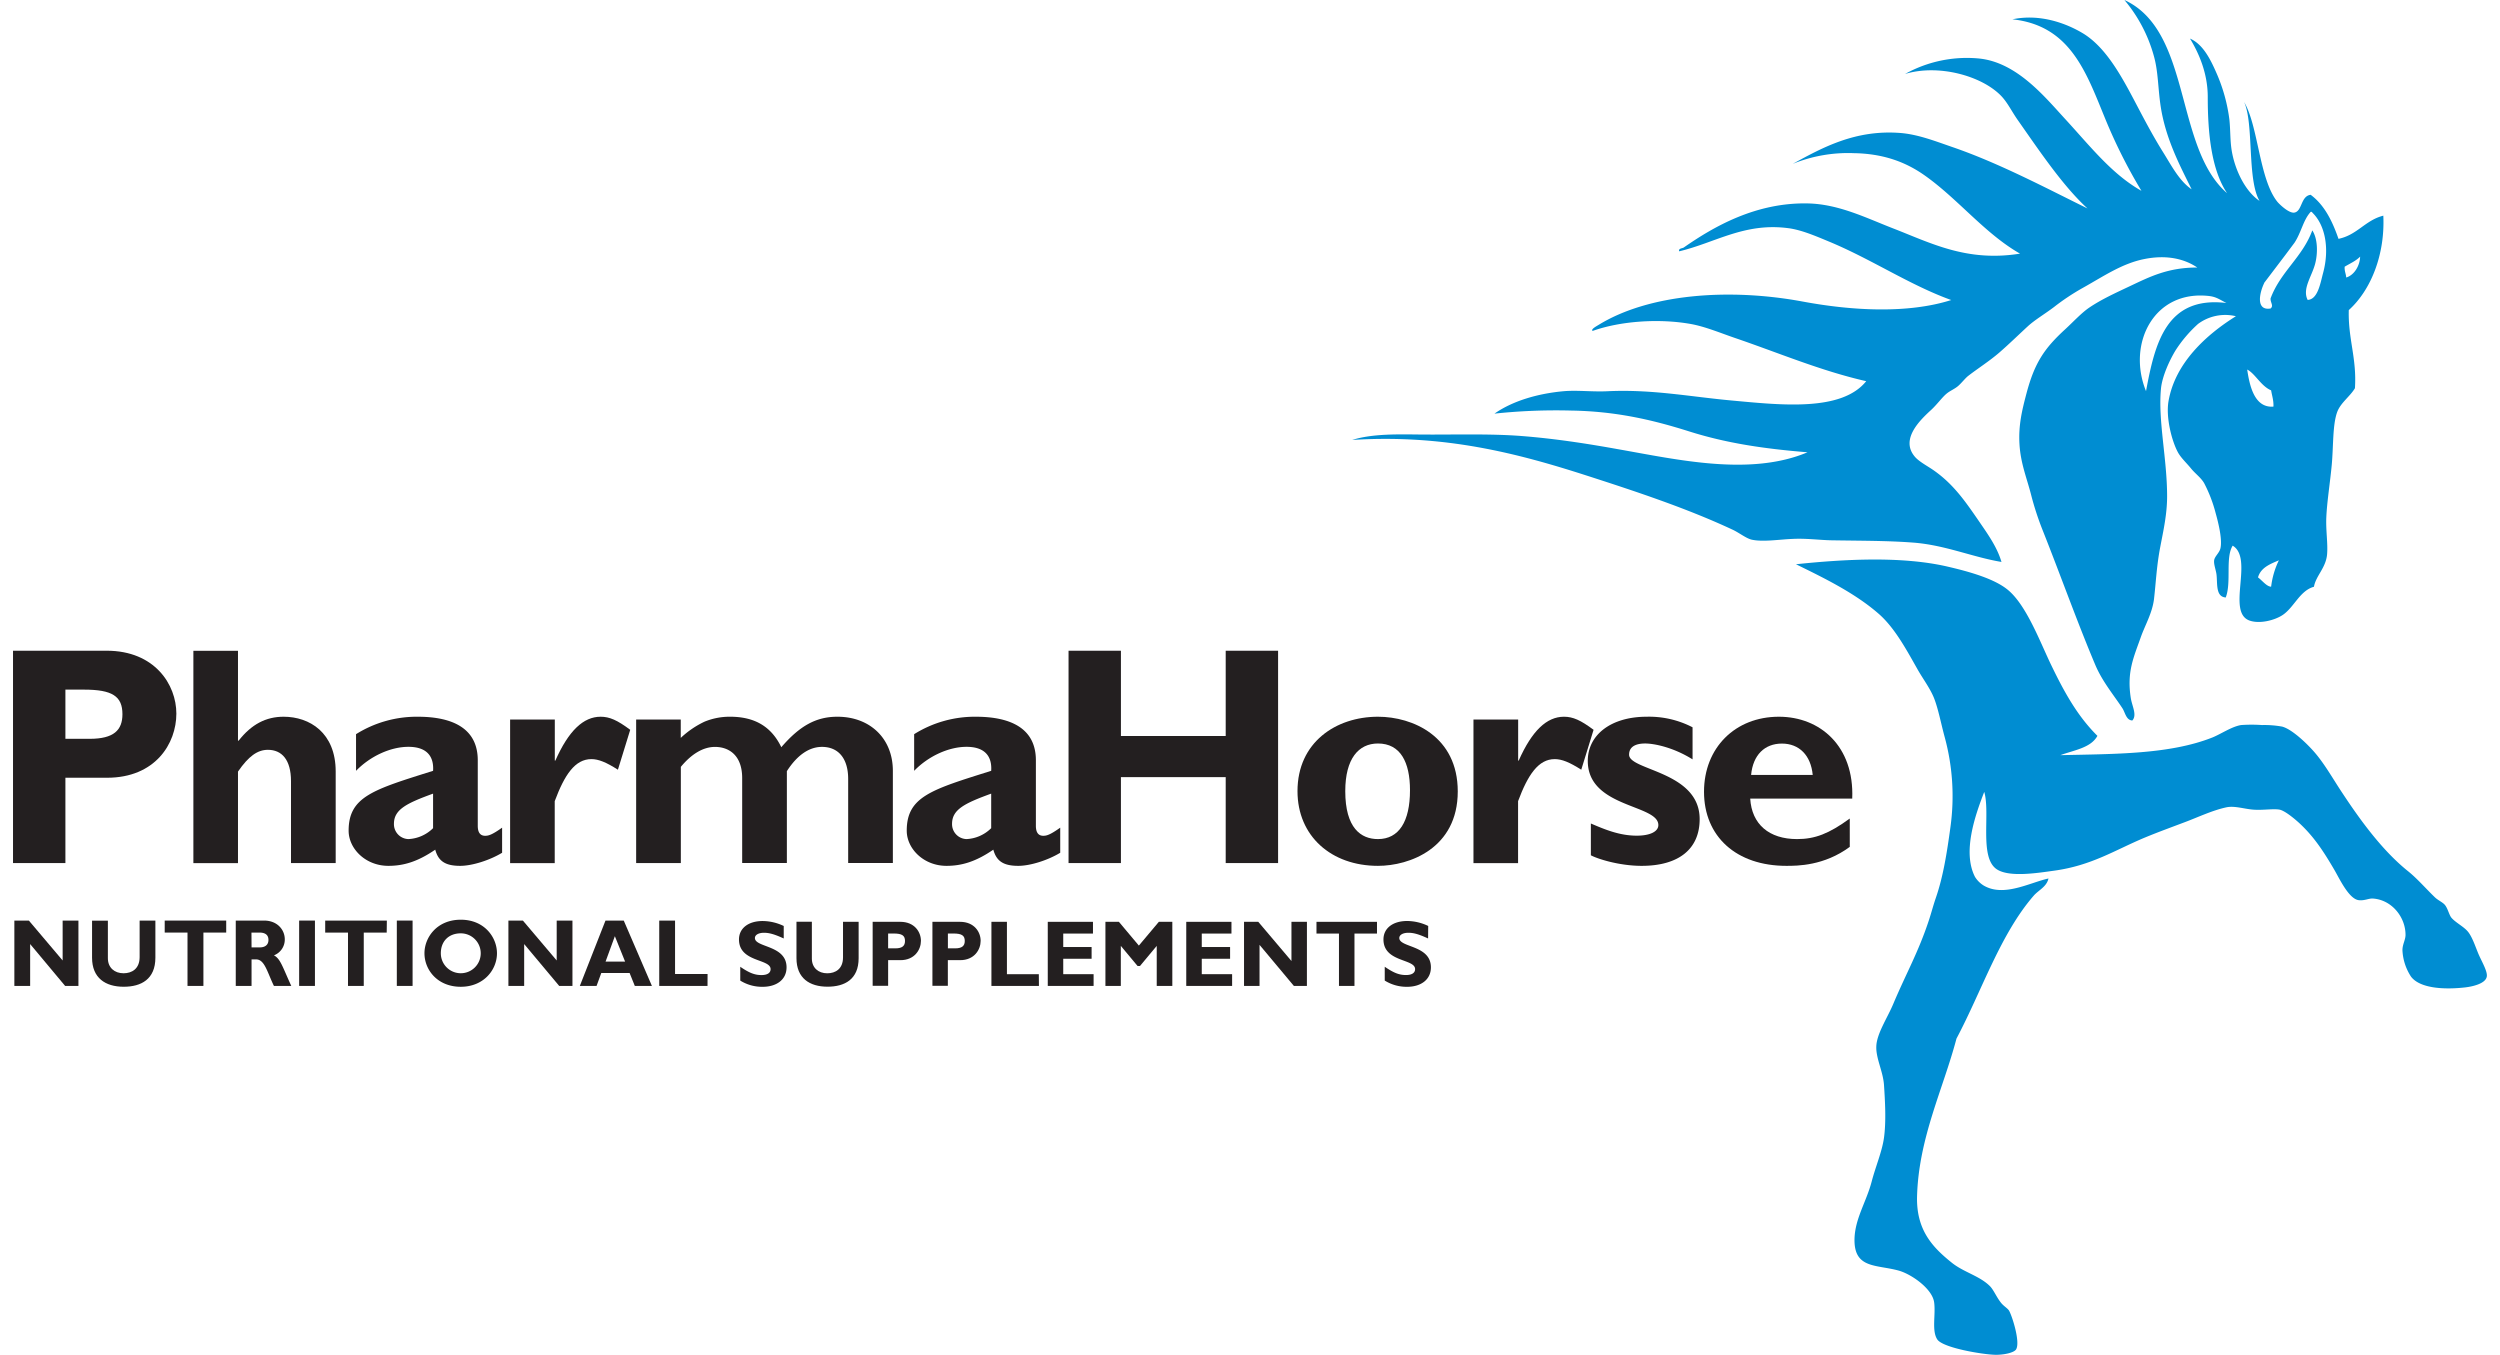 <svg width="262px" height="142px" id="Laag_1" data-name="Laag 1" xmlns="http://www.w3.org/2000/svg" viewBox="0 0 868.01 475.4"><title>logo</title><path d="M26.67,349.18H22L9.73,334.49v14.69H4.19V326.25H9.28l11.85,14v-14h5.54Z" transform="translate(-3.72 -3.26)" style="fill:#231f20"/><path d="M53.67,326.25v13c0,7.6-5,10.22-11.11,10.22-6.45,0-11.11-3.09-11.11-10.19v-13H37v13.18c0,3.3,2.31,5.28,5.51,5.28,2.93,0,5.63-1.58,5.63-5.68V326.25Z" transform="translate(-3.72 -3.26)" style="fill:#231f20"/><path d="M78.52,330.46h-8v18.72H64.94V330.46h-8v-4.21H78.52Z" transform="translate(-3.72 -3.26)" style="fill:#231f20"/><path d="M91.81,326.25c4.56,0,7.26,3.16,7.26,6.59a5.92,5.92,0,0,1-3.81,5.61c2.28,1.18,3,4,6.09,10.73H95.26c-2.38-4.91-3.26-9.31-6.26-9.31H87.41v9.31H81.87V326.25Zm-4.4,9.41h2.93c1.53,0,3-.67,3-2.62,0-1.71-1.08-2.58-3.16-2.58h-2.8Z" transform="translate(-3.72 -3.26)" style="fill:#231f20"/><path d="M109.65,349.18h-5.54V326.25h5.54Z" transform="translate(-3.72 -3.26)" style="fill:#231f20"/><path d="M134.83,330.46h-8.05v18.72h-5.53V330.46h-8v-4.21h21.63Z" transform="translate(-3.72 -3.26)" style="fill:#231f20"/><path d="M143.91,349.18h-5.53V326.25h5.53Z" transform="translate(-3.72 -3.26)" style="fill:#231f20"/><path d="M160.82,349.48c-8.15,0-12.74-5.91-12.74-11.76,0-5.55,4.37-11.77,12.74-11.77s12.7,6.25,12.7,11.77C173.52,343.6,168.8,349.48,160.82,349.48Zm0-18.75c-4.24,0-7,2.78-7,7a7,7,0,1,0,7-7Z" transform="translate(-3.72 -3.26)" style="fill:#231f20"/><path d="M200,349.18h-4.65l-12.29-14.69v14.69h-5.53V326.25h5.08l11.86,14v-14H200Z" transform="translate(-3.72 -3.26)" style="fill:#231f20"/><path d="M227.88,349.18h-6l-1.83-4.54h-9.93l-1.66,4.54h-5.87l9-22.93H218Zm-13-17.45-3.26,8.91h6.85Z" transform="translate(-3.72 -3.26)" style="fill:#231f20"/><path d="M247.39,349.18H230.45V326.25H236V345h11.41Z" transform="translate(-3.72 -3.26)" style="fill:#231f20"/><path d="M274.13,332.53c-3.17-1.45-5.05-2-6.91-2s-3.2.72-3.2,1.84c0,3.4,11.1,2.44,11.1,10.29,0,4.32-3.52,6.83-8.38,6.83a14.47,14.47,0,0,1-7.86-2.18v-4.85c3.13,2.15,5.05,2.91,7.45,2.91,2.07,0,3.19-.76,3.19-2.08,0-3.7-11.09-2.34-11.09-10.42,0-3.89,3.26-6.46,8.31-6.46a17.4,17.4,0,0,1,7.39,1.74Z" transform="translate(-3.72 -3.26)" style="fill:#231f20"/><path d="M300.41,326.69v12.76c0,7.45-4.93,10-10.91,10-6.33,0-10.9-3-10.9-10v-12.8H284v12.93c0,3.23,2.27,5.17,5.4,5.17,2.88,0,5.53-1.54,5.53-5.57V326.69Z" transform="translate(-3.72 -3.26)" style="fill:#231f20"/><path d="M315.05,326.69c5,0,7.22,3.6,7.22,6.66s-2.17,6.79-7.19,6.79h-4.32v9h-5.43V326.69ZM310.76,336h2.53c2.49,0,3.39-.92,3.39-2.6,0-1.91-1.06-2.61-4-2.61h-1.92Z" transform="translate(-3.72 -3.26)" style="fill:#231f20"/><path d="M336,326.69c5,0,7.22,3.6,7.22,6.66s-2.17,6.79-7.19,6.79h-4.32v9H326.3V326.69ZM331.73,336h2.53c2.49,0,3.39-.92,3.39-2.6,0-1.91-1.06-2.61-4-2.61h-1.92Z" transform="translate(-3.72 -3.26)" style="fill:#231f20"/><path d="M363.67,349.18H347V326.69h5.44v18.37h11.19Z" transform="translate(-3.72 -3.26)" style="fill:#231f20"/><path d="M382.85,349.18H366.77V326.69h15.86v4.12H372.2v4.72h9.95v4.12H372.2v5.41h10.65Z" transform="translate(-3.72 -3.26)" style="fill:#231f20"/><path d="M405.74,326.69h4.73v22.49H405V335.13l-5.88,7.06h-.84l-5.88-7.06v14.05H387V326.69h4.73l7,8.34Z" transform="translate(-3.72 -3.26)" style="fill:#231f20"/><path d="M431.45,349.18H415.36V326.69h15.86v4.12H420.8v4.72h9.94v4.12H420.8v5.41h10.65Z" transform="translate(-3.72 -3.26)" style="fill:#231f20"/><path d="M457.69,349.18h-4.57l-12.05-14.41v14.41h-5.44V326.69h5l11.64,13.75V326.69h5.43Z" transform="translate(-3.72 -3.26)" style="fill:#231f20"/><path d="M482.28,330.81h-7.9v18.37h-5.44V330.81h-7.89v-4.12h21.23Z" transform="translate(-3.72 -3.26)" style="fill:#231f20"/><path d="M500.21,332.53c-3.16-1.45-5-2-6.9-2s-3.2.72-3.2,1.84c0,3.4,11.09,2.44,11.09,10.29,0,4.32-3.51,6.83-8.37,6.83A14.48,14.48,0,0,1,485,347.3v-4.85c3.13,2.15,5.05,2.91,7.45,2.91,2.08,0,3.2-.76,3.2-2.08,0-3.7-11.1-2.34-11.1-10.42,0-3.89,3.26-6.46,8.32-6.46a17.35,17.35,0,0,1,7.38,1.74Z" transform="translate(-3.72 -3.26)" style="fill:#231f20"/><path d="M36.59,231.57c16.87,0,24.44,11.91,24.44,22.07,0,10.48-7.35,22.5-24.33,22.5H22.1v29.93H3.72v-74.5ZM22.1,262.48h8.55c8.43,0,11.46-3.05,11.46-8.63,0-6.33-3.57-8.63-13.52-8.63H22.1Z" transform="translate(-3.72 -3.26)" style="fill:#231f20"/><path d="M82.65,263.14h.22c4.54-5.79,9.62-8.41,15.79-8.41,9.08,0,18.27,5.57,18.27,19.22v32.12H101.25V277.34c0-7.54-3.24-11-8.11-11-3.67,0-6.81,2.29-10.49,7.64v32.12H67v-74.5H82.65Z" transform="translate(-3.72 -3.26)" style="fill:#231f20"/><path d="M175.32,302.46c-4.33,2.62-10.49,4.59-14.71,4.59-5.19,0-7.67-1.64-8.75-5.68-6.06,4.15-11,5.68-16.44,5.68-8,0-13.95-6-13.95-12.34,0-12,8.76-14.42,29.63-21,.32-4.7-1.84-8.42-8.65-8.42-6.27,0-13.41,3.28-18.38,8.42V260.85a40.14,40.14,0,0,1,21.62-6.12c12.54,0,21.09,4.26,21.09,15.29V293c0,2.51,1,3.5,2.59,3.5,1.08,0,2.27-.22,5.95-2.85ZM151.1,281.71c-9.3,3.39-13.73,5.57-13.73,10.59a5.23,5.23,0,0,0,5.08,5.36,13.19,13.19,0,0,0,8.65-3.83Z" transform="translate(-3.72 -3.26)" style="fill:#231f20"/><path d="M193.81,270.13H194c4.65-10.49,9.84-15.4,15.89-15.4,3.14,0,5.84,1.2,10.38,4.59l-4.32,14c-4.11-2.62-6.82-3.72-9.3-3.72-5.73,0-9.41,5.47-12.87,14.75v21.74H178.13V255.71h15.68Z" transform="translate(-3.72 -3.26)" style="fill:#231f20"/><path d="M238,262.16a32.27,32.27,0,0,1,8.33-5.69,23.08,23.08,0,0,1,9-1.74c8.65,0,14.49,3.49,17.95,10.7,6.49-7.53,12.22-10.7,19.68-10.7,11.35,0,19.46,7.54,19.46,19v32.33H296.74v-29.5c0-7.21-3.46-11.25-9.19-11.25-4.54,0-8.75,2.95-12.32,8.52v32.23H259.55V276.25c0-8.2-4.87-10.93-9.52-10.93-4.1,0-8.21,2.41-12,7v33.75H222.35V255.71H238Z" transform="translate(-3.72 -3.26)" style="fill:#231f20"/><path d="M371.14,302.46c-4.33,2.62-10.49,4.59-14.71,4.59-5.19,0-7.67-1.64-8.76-5.68-6.05,4.15-11,5.68-16.43,5.68-8,0-13.95-6-13.95-12.34,0-12,8.76-14.42,29.63-21,.32-4.7-1.84-8.42-8.65-8.42-6.27,0-13.41,3.28-18.38,8.42V260.85a40.11,40.11,0,0,1,21.62-6.12c12.54,0,21.09,4.26,21.09,15.29V293c0,2.51,1,3.5,2.59,3.5,1.08,0,2.27-.22,5.95-2.85Zm-24.22-20.75c-9.3,3.39-13.73,5.57-13.73,10.59a5.23,5.23,0,0,0,5.08,5.36,13.19,13.19,0,0,0,8.65-3.83Z" transform="translate(-3.72 -3.26)" style="fill:#231f20"/><path d="M447.58,306.07H429.2V275.92H392.44v30.15H374.06v-74.5h18.38V261.5H429.2V231.57h18.38Z" transform="translate(-3.72 -3.26)" style="fill:#231f20"/><path d="M482.62,307.05c-16.33,0-28.23-10.38-28.23-26.22,0-17.14,13.52-26.1,28.23-26.1,12.21,0,28,6.88,28,26.21C510.62,300.93,493.64,307.05,482.62,307.05Zm0-42.93c-6.82,0-11.47,5.35-11.47,16.71,0,13,5.52,16.83,11.47,16.83,7.35,0,11.24-6.12,11.24-17.15C493.86,270.68,490.51,264.12,482.62,264.12Z" transform="translate(-3.72 -3.26)" style="fill:#231f20"/><path d="M531.81,270.13H532c4.65-10.49,9.84-15.4,15.89-15.4,3.14,0,5.84,1.2,10.38,4.59l-4.32,14c-4.11-2.62-6.81-3.72-9.3-3.72-5.73,0-9.41,5.47-12.87,14.75v21.74H516.13V255.71h15.68Z" transform="translate(-3.72 -3.26)" style="fill:#231f20"/><path d="M593,269.69c-6.81-4.26-13.51-5.57-16.65-5.57-2.05,0-5.62.44-5.62,3.93,0,5.58,24.76,5.79,24.76,22.61,0,10.49-7.35,16.39-20.33,16.39-8,0-15.67-2.51-17.84-3.71V292.19c5.08,2.19,10.17,4.27,16.11,4.27,4.65,0,7.57-1.43,7.57-3.72,0-7.32-24.76-6-24.76-22.5,0-9.29,8.33-15.51,20.65-15.51A33.1,33.1,0,0,1,593,258.44Z" transform="translate(-3.72 -3.26)" style="fill:#231f20"/><path d="M648.16,300.39c-9,6.66-18.38,6.66-22.27,6.66-17.52,0-28.87-10.27-28.87-26,0-15.4,10.91-26.32,26.27-26.32,14.49,0,26.49,10.37,25.73,28.73H613.23c.54,9,6.6,14.2,16.44,14.2,6.27,0,11.14-1.86,18.49-7.21Zm-13-25.24c-.65-6.88-4.75-11-10.81-11s-10.16,4-10.81,11Z" transform="translate(-3.72 -3.26)" style="fill:#231f20"/><path d="M791.43,205.85c1.44,1,3.06,3.23,4.61,3.25a29.21,29.21,0,0,1,2.71-9.22C795.63,201.19,792.39,202.38,791.43,205.85Z" transform="translate(-3.72 -3.26)" style="fill:none"/><path d="M827.22,93.3c-1.5,1.48-3.55,2.41-5.42,3.53-.12,1.57.46,2.44.54,3.8C825.34,99.73,827.17,96.22,827.22,93.3Z" transform="translate(-3.72 -3.26)" style="fill:none"/><path d="M795.77,111.48c1.19-1-.11-2.11,0-3.53,3.47-9.37,11.21-14.47,14.64-23.87,1.9,2.84,2,7.79,1.08,11.39-1.11,4.65-4.67,9-2.71,13,3.56-.18,4.42-5.75,5.43-9.49,2.3-8.55.73-16.82-3.8-21.15,0-.22-.22-.32-.54-.28-2.64,2.85-3.31,7.22-5.7,10.85L801,92.7l-7.38,9.82C791.84,106.12,790.59,112.36,795.77,111.48Z" transform="translate(-3.72 -3.26)" style="fill:none"/><path d="M752.1,140.49c3.09-16.48,7-33.51,28.21-30.92-2.31-1.19-3.48-2.14-6-2.44C754.76,104.83,745.38,124,752.1,140.49Z" transform="translate(-3.72 -3.26)" style="fill:none"/><path d="M796.85,145.92c.09-2.26-.52-3.82-.81-5.7-3.6-1.48-5.66-5.91-8.4-7.32C788.44,138.3,790.07,146.49,796.85,145.92Z" transform="translate(-3.72 -3.26)" style="fill:none"/><path d="M868.72,337.92c-1.08-2.59-2.08-5.69-3.53-7.6s-4.56-3.36-6-5.15c-.76-1-1.21-3.13-2.17-4.34-.79-1-2.41-1.64-3.53-2.71-3.23-3.1-6.16-6.55-9.49-9.22-9-7.23-16.7-17.84-23-27.39-3.34-5-6.45-10.65-10.31-14.91-2.9-3.21-7.65-7.58-10.85-8.41a35.26,35.26,0,0,0-7.05-.54,51,51,0,0,0-7.32,0c-3.2.49-7,3.1-10,4.33-15.06,6-34.37,5.79-53.42,6.24,4.8-1.79,10.68-2.52,13-6.78-7-6.94-11.62-15.3-16.27-24.95-3.93-8.15-8.65-20.94-15.19-26.3-4.6-3.78-12.91-6.23-21.15-8.14-16-3.71-36.15-2.61-53.16-.82,10,4.9,20.65,10.09,29,17.36,5.73,5,9.85,12.8,13.82,19.8,2,3.45,4.39,6.62,5.7,10,1.42,3.73,2.34,8.52,3.53,13a78.91,78.91,0,0,1,2.16,32c-1.29,9.51-2.63,17.66-5.15,24.95-.89,2.59-1.59,5.29-2.44,7.86-3.69,11.17-7.87,18.39-12.48,29.29-2.1,5-5.81,10.45-5.95,14.91-.16,4.23,2.37,8.75,2.7,13.56.38,5.79.78,12.68,0,18.45-.66,4.84-2.93,10.08-4.34,15.46-1.84,7-5.73,12.77-6,19.8-.37,10.8,7.51,9.21,15.46,11.38,4.46,1.23,11.81,6.34,12.47,11.13.6,4.34-.91,9.9,1.08,13,1.91,3,16,5.33,20.35,5.42,2.83.06,6.55-.67,7.32-1.89,1.56-2.51-1.37-11.69-2.45-13.57-.52-.89-2-1.64-3-3-1.5-1.94-2.47-4.41-3.8-5.7-3.61-3.55-9.16-4.82-13.28-8.13-6.66-5.34-12.54-11.39-12.21-23.33.57-20.48,9.15-37.57,13.83-55.32,8.93-16.83,15.37-36.65,27.12-50.17,1.7-1.94,4.51-3.08,5.16-6-6.56,1.42-15.7,6.66-22.78,2.44a9.41,9.41,0,0,1-3-3c-4.47-8.69,0-21.47,3.24-29.83,2.2,7.52-1.81,22.94,4.35,27.12,4.41,3,14.64,1.28,20.07.54,13.31-1.81,21.39-7.24,32-11.66,4.53-1.88,9.28-3.6,14.1-5.43,4.58-1.72,9.42-4.05,14.37-5.14,2.88-.64,6.2.54,9.5.8s7-.4,9.22,0c1.75.34,4.84,2.85,6.51,4.34,5.56,5,9.12,10.63,12.74,16.82,1.78,3.06,5,10,8.4,10.58,2.07.32,3.64-.67,5.15-.55,6.7.49,11.42,6.64,11.4,12.75,0,1.77-1.1,3.33-1.08,5.42a18.4,18.4,0,0,0,3,9.22c3.17,4.22,11.86,4.61,19,3.79,2.24-.25,7.15-1.22,7.59-3.79C872,344.1,869.82,340.52,868.72,337.92Z" transform="translate(-3.72 -3.26)" style="fill:#008dd2"/><path d="M641.73,192.83c10,.17,19.58.11,28.75.81,11.24.87,20.91,5.14,30.91,6.78-1.5-5.08-4.6-9.47-7.59-13.83-4.89-7.11-9-13.21-16-18.17-2.3-1.64-5.53-3.24-7-5.15-4.91-6.14,2.28-12.85,6-16.27,2.06-1.92,3.85-4.45,5.42-5.7,1.23-1,2.82-1.59,4.07-2.71s2.41-2.68,3.52-3.52c3.54-2.72,7.32-5.09,10.85-8.14,3.33-2.89,6.51-6,10-9.22,2.46-2.25,6-4.33,9.23-6.78a80,80,0,0,1,9.76-6.51c7.35-4.08,14-8.75,22-10.3,7.82-1.54,14,0,18.43,3-10.21,0-16.47,3.15-23.59,6.52-5,2.37-10,4.62-14.37,7.59-2.75,1.89-5.59,5-8.41,7.59-7.27,6.67-10.71,11.72-13.56,22.51-1.55,5.85-2.86,11.22-2.44,17.9s2.57,11.79,4.07,17.63a102.94,102.94,0,0,0,4.07,12.48c6.19,15.56,12.1,32.16,18.44,47.18,2.45,5.81,6.43,10.54,9.49,15.18,1,1.47,1.31,4.26,3.52,4.35,1.73-1.92-.09-5-.54-7.86-1.44-9.19,1-14.27,3.53-21.43,1.48-4.18,4-8.38,4.61-13.29.65-5.55.92-11.67,2.17-18.17,1.15-6,2.43-11.67,2.43-17.9,0-13.24-3.21-26.45-2.16-37.7.42-4.58,3.21-10.38,5.15-13.55a45.86,45.86,0,0,1,7.86-9.23,16,16,0,0,1,13.29-2.71C773.32,120.65,762.33,130.54,760,144c-1,5.76,1.16,14,3.26,17.9,1.07,2,3.07,3.8,4.61,5.7s3.41,3.14,4.61,5.15a49.09,49.09,0,0,1,4.06,10.58c1.08,3.82,2.41,9.55,1.63,12.47-.41,1.51-2,2.7-2.17,4.07s.6,3.3.82,4.88c.41,3.13-.39,7.89,3.25,8.14,2.06-5.3-.2-13.94,2.44-18.18,7.52,4.52-2.36,23.48,6,26.31,3.57,1.21,8.69-.15,11.39-1.89,4.13-2.65,6.1-8.63,11.12-10,.67-3.85,4.21-6.64,4.61-11.39.32-3.86-.48-8.4-.27-13,.25-5.59,1.32-12.1,1.91-18.44.6-6.6.27-13.94,1.89-18.44,1.19-3.28,4.58-5.55,6.24-8.4.69-10.55-2.44-17.28-2.16-27.4C831,105.07,836,92.59,835.36,78.93c-6.35,1.6-9.14,6.77-15.73,8.13-2.16-6.24-4.93-11.88-9.76-15.45-3.5.41-2.93,5.73-5.7,6.24-1.88.34-5.2-2.85-6-3.81-6.39-8-6.64-26.53-11.66-35,3.48,7.54,1,27.22,5.42,34.71-5-3.35-8.62-10.77-9.76-17.63-.58-3.49-.43-7.13-.81-10.85a58.74,58.74,0,0,0-4.61-16.54c-2.16-4.94-4.77-10-9.22-11.94,3.18,5.26,6.26,12.28,6.23,20.62,0,12.75,1.32,25.5,6.78,33.63C762,55,768.24,14.17,744.52,3.26a51.76,51.76,0,0,1,10.3,19.53c1.6,5.57,1.45,11.46,2.44,17.9,1.76,11.39,6.86,20.91,10.85,29-4.37-3-7-8.2-10-13s-5.68-9.75-8.4-14.92c-5.22-9.9-11-21.57-19.8-26.85-5.81-3.48-15-6.93-24.69-4.88,20.14,2.14,25.78,18.32,32.28,34.18a184.08,184.08,0,0,0,13,26c-10.35-5.85-17.74-15.37-26.58-25-7.37-8-17.08-20.06-30.37-21.43a44.62,44.62,0,0,0-26,5.43c11.58-3.54,26.73.55,33.63,7.59,2.34,2.38,3.84,5.65,6,8.68,7.54,10.74,15.81,23.09,24.4,30.92C717.18,69.32,700.4,60.41,684,54.8c-5.8-2-12-4.43-18.17-4.89-15.79-1.2-27.29,5.16-37.7,10.85A51.55,51.55,0,0,1,649.6,57c9.91.16,17.59,2.86,24.14,7.32,12,8.22,21.62,20.81,34.16,27.93-18.7,3-31.21-3.7-44.75-8.94-9.31-3.62-19-8.49-29.82-8.68-18.06-.33-32.69,8-43.4,15.46-.52.36-1.94.26-1.63,1.35,12.66-3,22.88-10.14,38.24-8.13,4.61.59,9.57,2.73,14.1,4.61,15.05,6.2,28.45,15.32,43.12,20.61-15.29,4.85-34.82,3.75-52.06.54-26.36-4.91-54.22-2.54-71.6,8.14-.92.56-2.89,1.61-2.16,2.16,9.75-3.48,23.29-4.42,34.42-2.44,5.11.92,10.35,3.14,15.47,4.89,15.46,5.27,30.09,11.53,46.1,15.18-8.67,10.76-29.81,8.38-47.19,6.78-14.66-1.34-28-4-43.66-3.25-5.3.25-10.61-.44-15.45,0-9,.83-17.76,3.4-24.14,7.86a203.13,203.13,0,0,1,26.85-1.08c15.7.25,28.49,3.21,41.49,7.32s26.09,6.07,41.5,7.32c-20.12,8.47-45.5,2.6-66.45-1.08-11.1-2-22.23-3.71-33.63-4.61s-24-.44-35.52-.54c-7.53-.07-17-.37-24.14,1.9,32.39-2.05,58.07,4.71,82.17,12.47,17.6,5.67,35.33,11.56,51.26,19,2.34,1.09,4.82,3.1,6.78,3.53,3.91.84,9.48-.07,14.1-.27C632.87,192.08,637.64,192.76,641.73,192.83Zm180.07-96c1.87-1.12,3.92-2,5.42-3.53-.05,2.92-1.88,6.43-4.88,7.33C822.26,99.27,821.68,98.4,821.8,96.83ZM796,209.1c-1.55,0-3.17-2.22-4.61-3.25,1-3.47,4.2-4.66,7.32-6A29.21,29.21,0,0,0,796,209.1Zm-2.45-106.58L801,92.7l3.2-4.28c2.39-3.63,3.06-8,5.7-10.85.32,0,.49.06.54.28,4.53,4.33,6.1,12.6,3.8,21.15-1,3.74-1.87,9.31-5.43,9.49-2-4,1.6-8.37,2.71-13,.88-3.6.82-8.55-1.08-11.39-3.43,9.4-11.17,14.5-14.64,23.87-.11,1.42,1.19,2.58,0,3.53C790.59,112.36,791.84,106.12,793.59,102.52Zm2.45,37.7c.29,1.88.9,3.44.81,5.7-6.78.57-8.41-7.62-9.21-13C790.38,134.31,792.44,138.74,796,140.22Zm-21.7-33.09c2.49.3,3.66,1.25,6,2.44C759.06,107,755.19,124,752.1,140.49,745.38,124,754.76,104.83,774.34,107.13Z" transform="translate(-3.72 -3.26)" style="fill:#008dd2"/></svg>
